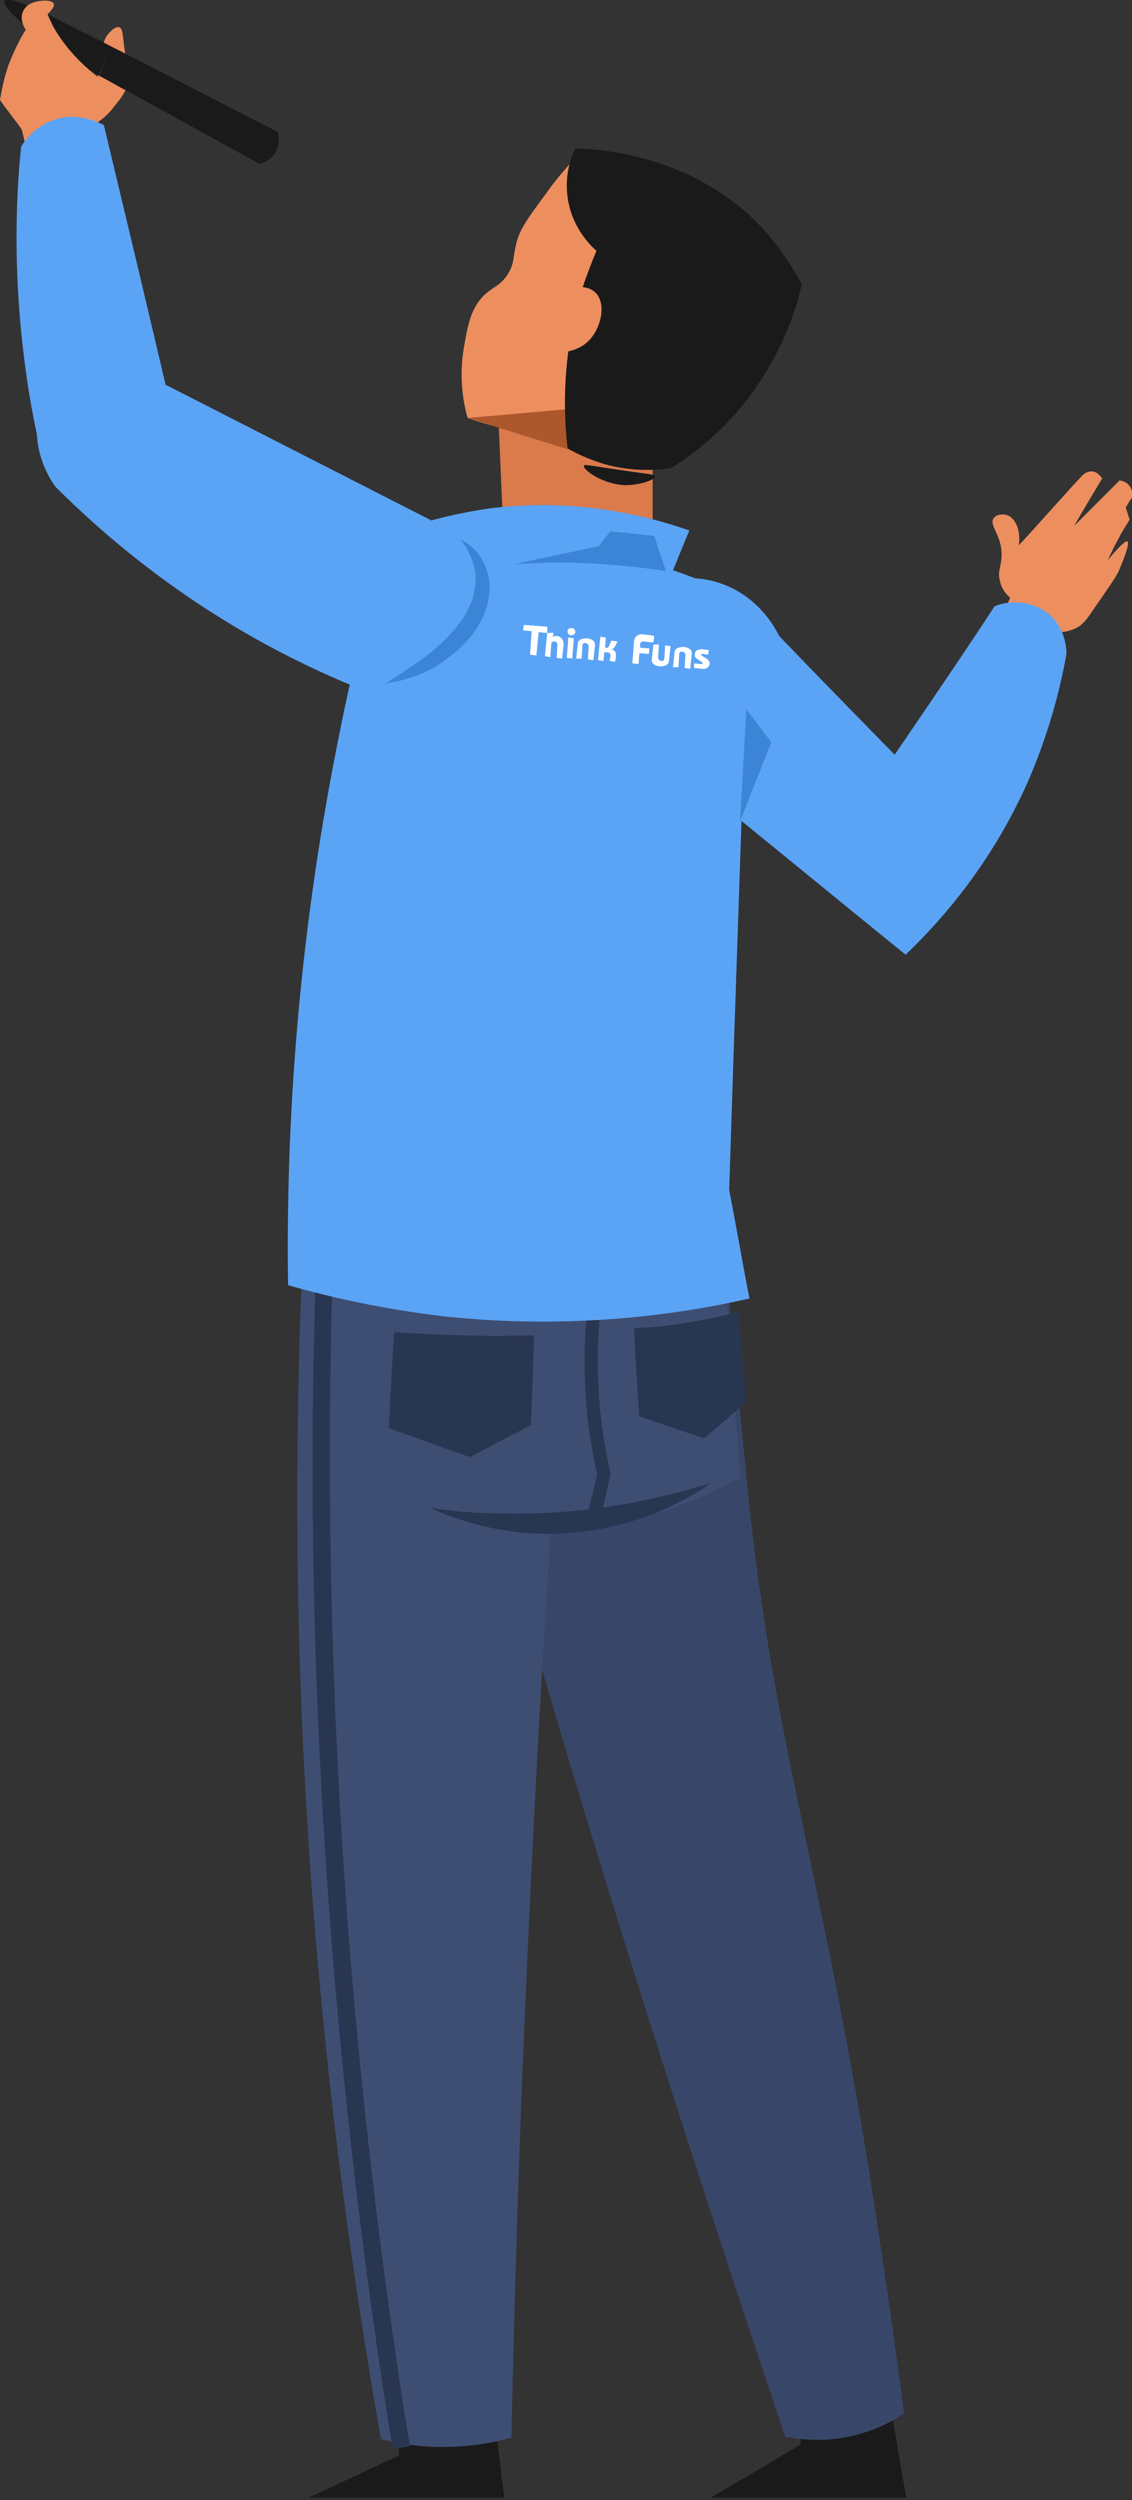 <?xml version="1.0" encoding="utf-8"?>
<!-- Generator: Adobe Illustrator 25.4.1, SVG Export Plug-In . SVG Version: 6.00 Build 0)  -->
<svg version="1.1" id="レイヤー_1" xmlns="http://www.w3.org/2000/svg" xmlns:xlink="http://www.w3.org/1999/xlink" x="0px"
	 y="0px" viewBox="0 0 145 320" style="enable-background:new 0 0 145 320;" xml:space="preserve">
<rect x="0" y="0" width="145" height="320" fill="#333333" stroke="none"/>
<style type="text/css">
	.st0{clip-path:url(#SVGID_00000134249038666644748300000012365941499303699348_);}
	.st1{fill:#ED8E5F;}
	.st2{fill:#1A1A1A;}
	.st3{fill:#384769;}
	.st4{fill:#3E4E73;}
	.st5{fill:#293652;}
	.st6{fill:#DB7A4B;}
	.st7{fill:#AD572D;}
	.st8{fill:#5BA4F5;}
	.st9{fill:#3C84D6;}
	.st10{fill:#FFFFFF;}
</style>
<g>
	<defs>
		<rect id="SVGID_1_" width="145" height="320"/>
	</defs>
	<clipPath id="SVGID_00000107586350420181080550000008910490346041238455_">
		<use xlink:href="#SVGID_1_"  style="overflow:visible;"/>
	</clipPath>
	<g style="clip-path:url(#SVGID_00000107586350420181080550000008910490346041238455_);">
		<g>
			<path class="st1" d="M128.1,79.3c0.4-0.9,0.9-1.9,1.3-2.8c-0.5-0.4-1.1-1.1-1.3-2.1c-0.4-1.3,0.2-1.8,0.2-3.4
				c0-2.6-1.7-3.8-1-4.7c0.4-0.5,1.1-0.5,1.6-0.4c1.1,0.3,1.9,1.9,1.6,3.9c2.7-2.9,5.3-5.9,8-8.8c0.4-0.5,1.1-0.8,1.7-0.6
				c0.6,0.2,0.9,0.8,1,0.8c-1.2,2-2.4,4-3.6,6.1c1.9-1.9,3.9-3.9,5.8-5.8c0.1,0,0.8,0.1,1.2,0.6c0.6,0.7,0.4,1.5,0.4,1.6
				c-0.3,0.4-0.6,0.9-0.8,1.3c0.2,0.5,0.3,1,0.5,1.5c-0.4,0.7-0.9,1.4-1.3,2.2c-0.6,1.1-1.1,2.1-1.5,3c1.8-2.2,2.4-2.5,2.5-2.4
				c0.4,0.2-0.6,2.6-1.1,3.8c-0.3,0.7-1.3,2.1-3.3,5c-0.8,1.2-1.4,2-2.4,2.4c-0.7,0.3-1.4,0.4-1.8,0.4c-0.6,0.8-1.2,1.7-1.8,2.5
				C132,81.9,130.1,80.6,128.1,79.3z"/>
			<path class="st2" d="M3.8,0.8C1.9,0,0.8-0.2,0.6,0.1c-0.3,0.4,0.9,1.8,3.5,4C4,3.1,3.9,1.9,3.8,0.8z"/>
			<path class="st1" d="M0,12.8c0.9,1.3,1.9,2.5,2.8,3.8c0.3,1.3,0.6,2.6,1,3.9c2.7-0.3,5.4-0.7,8-1c0.3-1.3,0.6-2.6,0.8-3.9
				c0.7-0.5,1.5-1.2,2.2-2.2c0.6-0.7,1-1.3,1.3-1.9c0.2-0.4,0.4-0.8,0.6-1.1c-0.2-0.8-0.5-2-0.7-3.5c0-0.1,0-0.2,0-0.3
				c-0.3-1.8-0.2-2.9-0.7-3.1c-0.5-0.2-1.3,0.6-1.7,1.2c-0.1,0.2-0.2,0.4-0.3,0.7c-0.3,1-0.1,2,0,2.3c-0.2,0.6-0.4,1.2-0.7,1.9
				c0,0.1-0.1,0.2-0.1,0.2c-0.3-0.2-0.7-0.5-1.1-0.9C8.5,6.4,7,3.8,6.7,3.2C6.6,2.9,6.3,2.4,6.1,1.8C6.2,1.7,7,1,6.9,0.5
				C6.7,0,5.5,0,4.7,0.2c-0.4,0.1-1.2,0.3-1.6,1C2.6,1.9,2.7,2.9,3.3,3.8C2.6,4.9,1.8,6.5,1.1,8.3C0.5,10,0.2,11.6,0,12.8z"/>
			<path class="st2" d="M51.2,310.8c0,1.2-0.1,2.3-0.1,3.5c-3.9,1.8-7.7,3.6-11.6,5.4c8.4,0,16.7,0,25.1,0c-0.4-2.9-0.7-5.9-1.1-8.8
				C59.4,310.9,55.3,310.9,51.2,310.8z"/>
			<path class="st2" d="M102.7,310.8c-0.1,0.7-0.1,1.4-0.2,2.1c-3.8,2.3-7.7,4.6-11.5,6.8c8.4,0,16.7,0,25.1,0
				c-0.7-3.9-1.4-7.8-2-11.7C110.2,309,106.4,309.9,102.7,310.8z"/>
			<path class="st3" d="M58.5,161.3c0.2,1.6,0.3,3.2,0.5,4.8c0,0,0.8,7.5,1.6,14.3c0.9,7.1,15.9,60.1,40,131.5c1.7,0.3,4.6,0.7,8,0
				c3.4-0.7,5.8-2,7.2-3c-1.7-13.2-3.4-24-4.6-31.8c-6.4-39.4-12.4-55.2-15.6-88.1c-1-10.2-2-20.4-3-30.6
				C81.3,159.5,69.9,160.4,58.5,161.3z"/>
			<path class="st4" d="M66.2,195c1.6,0.2,3.3,0.3,5.1,0.4c10,0.1,18.2-3.3,23.5-6.3c-0.7-9.1-1.3-18.2-2-27.2
				c-8.5,1.3-17,2.6-25.5,3.9C67,175.4,66.6,185.2,66.2,195z"/>
			<path class="st4" d="M38.8,160.2c-0.3,6.3-0.5,12.7-0.6,19.2c-0.9,47.6,3.4,92,10.6,132.8c2,0.5,4.7,1,7.9,1
				c3.7,0,6.7-0.6,8.8-1.2c0.4-17.5,0.9-35.3,1.7-53.4c1.4-33.1,3.3-65.4,5.8-96.8C61.6,161.3,50.2,160.7,38.8,160.2z"/>
			<path class="st5" d="M50.5,170.5c2.6,0.2,5.4,0.3,8.2,0.4c3.4,0.1,6.6,0.1,9.7,0c-0.1,3.8-0.2,7.7-0.4,11.5
				c-2.6,1.4-5.2,2.7-7.8,4.1c-3.5-1.2-6.9-2.5-10.4-3.7C50,178.7,50.2,174.6,50.5,170.5z"/>
			<path class="st5" d="M81.2,170c2.6-0.1,5.4-0.4,8.5-1c1.7-0.3,3.4-0.7,4.9-1.1c0.3,3.8,0.7,7.7,1,11.5c-1.8,1.6-3.6,3.2-5.4,4.7
				c-2.8-0.9-5.5-1.9-8.3-2.8C81.6,177.6,81.4,173.8,81.2,170z"/>
			<path class="st5" d="M55.1,193c2.8,0.4,5.7,0.7,8.9,0.7c10.8,0.3,20.1-1.7,27.1-3.9c-2.7,1.9-8.6,5.4-16.9,6.3
				C65.2,197.1,58.1,194.4,55.1,193z"/>
			<g>
				<path class="st5" d="M76.9,194.5l1.3-5.8l0-0.2c-0.5-2-0.8-4-1.1-6.1c-0.7-5.4-0.7-10.9,0-16.3l-1.7-0.2
					c-0.7,5.6-0.7,11.2,0,16.8c0.3,2,0.6,4,1.1,6l-1.3,5.4L76.9,194.5z"/>
			</g>
			<g>
				<path class="st5" d="M50.3,313.5l2.2-0.4c-7.3-45-10.7-90.7-10.2-135.7c0.1-4.6,0.1-9.1,0.3-13.6l-2.2-0.1
					c-0.1,4.5-0.2,9.1-0.3,13.7C39.5,222.6,43,268.4,50.3,313.5z"/>
			</g>
			<polygon class="st6" points="63.9,54.8 64.7,73.3 83.6,73.3 83.6,56.1 73.8,50.6 			"/>
			<path class="st1" d="M73.9,20c-1.7,1.8-3,3.4-3.9,4.7c-2.3,3.1-3.5,4.7-3.9,6.6c-0.4,1.6-0.2,2.4-1,3.7c-0.9,1.5-1.9,1.7-3,2.7
				c-1.8,1.7-2.2,4-2.7,6.9c-0.6,3.6-0.1,6.8,0.5,8.9c1.6,0.6,3.7,1.2,6.2,1.5c4.5,0.5,8.2-0.5,10.3-1.2c1.3-1.6,5.8-7.1,5.9-15.3
				C82.5,27.7,75,21,73.9,20z"/>
			<polygon class="st7" points="59.9,53.5 72.4,52.4 72.7,57.5 			"/>
			<path class="st8" d="M47.6,76c-1.6,6.2-3.1,12.6-4.4,19.3c-5,25.1-6.6,48.4-6.3,69.2c5.6,1.6,12.4,3.1,20.1,4
				c16.2,1.7,29.8-0.2,39-2.3c-0.9-4.6-1.7-9.3-2.6-13.9c0.8-25,1.7-50,2.5-74.9c-2.9-1.7-6.4-3.4-10.6-4.7
				C68.3,67.7,53,73.7,47.6,76z"/>
			<path class="st8" d="M49.5,89.5c-4.8-1.8-10.1-4.1-15.6-7.1C22.2,76,13.4,68.6,7.1,62.3c-0.3-0.4-3.6-4.9-1.9-10.4
				c1.6-5.2,6.3-7.1,6.9-7.3c16.7,8.5,33.3,17,50,25.5c0.8,1.7,1.8,4.4,1.3,7.5C62.6,83.4,57,88.2,49.5,89.5z"/>
			<path class="st2" d="M72.7,25.2c0.5,3.9,3,6.3,3.7,6.9c-0.7,1.7-1.4,3.5-2,5.4c-2.3,7.7-2.3,14.7-1.7,19.9c1.2,0.7,2.8,1.4,4.7,2
				c3.6,1,6.7,0.8,8.6,0.5c2.7-1.7,6.8-4.7,10.4-9.7c3.9-5.4,5.6-10.6,6.3-13.8c-1.4-2.6-3.6-6.1-7.2-9.3C87,19.8,77.1,19.1,73.7,19
				C73.2,20,72.3,22.3,72.7,25.2z"/>
			<path class="st1" d="M71.9,37.3c1.5-0.7,3.2-0.8,4.2,0c1.6,1.3,1,4.3-0.4,6c-1.4,1.7-3.6,1.8-4,1.8
				C71.7,42.5,71.8,39.9,71.9,37.3z"/>
			<path class="st2" d="M74.8,59.6c-0.2,0.5,2.4,2.4,5.3,2.5c1.9,0,3.8-0.7,3.8-1.1c0-0.3-0.8-0.3-3.5-0.7
				C75.6,59.6,74.9,59.4,74.8,59.6z"/>
			<path class="st8" d="M59.6,74.6c-1.4-2.7-2.9-5.3-4.3-8c2.2-0.6,4.6-1.1,7.2-1.5c10.7-1.4,19.8,0.7,25.8,2.8
				c-0.9,2.1-1.7,4.2-2.6,6.3C77.1,74.4,68.3,74.5,59.6,74.6z"/>
			<path class="st9" d="M65.9,72.2c3.3-0.2,7.1-0.3,11.2,0c2.9,0.2,5.7,0.5,8.2,0.9c-0.5-1.5-1-3-1.5-4.5c-1.9-0.2-3.7-0.4-5.6-0.6
				c-0.5,0.6-1,1.2-1.5,1.9C73.1,70.7,69.5,71.4,65.9,72.2z"/>
			<path class="st8" d="M5.7,59.8c-1-4-1.9-8.4-2.5-13.1C1.8,36.1,1.9,26.6,2.7,18.8c0.2-0.4,1.7-2.8,4.7-3.6c3-0.8,5.4,0.6,5.9,0.8
				c2.9,12.1,5.8,24.2,8.6,36.2c-0.4,1.3-1.2,3.7-3.3,5.6C13.4,62.4,6,59.9,5.7,59.8z"/>
			<path class="st2" d="M6.1,1.8c0.2,0.5,0.4,0.9,0.7,1.4C8.2,5.9,10,7.7,11.5,9c0.4,0.2,0.8,0.4,1.2,0.7c0.2-0.6,0.5-1.2,0.7-1.9
				c-0.1-0.3-0.3-1.2,0-2.3C11,4.3,8.5,3.1,6.1,1.8z"/>
			<path class="st2" d="M13.4,7.8c-0.2,0.6-0.4,1.2-0.7,1.9c1.2,0.6,2.3,1.3,3.5,1.9c5.7,3.1,11.4,6.3,17.1,9.4
				c0.2-0.1,1.5-0.4,2.1-1.7c0.5-1.1,0.3-2.1,0.2-2.4c-6.5-3.3-13-6.7-19.5-10c-0.9-0.5-1.8-0.9-2.7-1.4C13,6.6,13.3,7.5,13.4,7.8z"
				/>
			<path class="st9" d="M59,69c0,0,0.2,0.3,0.6,0.9c0.4,0.6,0.8,1.5,1.1,2.5c0.1,0.5,0.3,1.1,0.2,1.7c0,0.8-0.1,1.2-0.2,1.9
				c-0.1,0.6-0.4,1.3-0.7,1.9c-0.3,0.6-0.7,1.3-1.1,1.8c-1.8,2.4-4.2,4.3-6.2,5.6c-1,0.7-1.8,1.2-2.4,1.6c-0.6,0.4-1,0.6-1,0.6
				s0.4-0.1,1.1-0.2c0.7-0.1,1.7-0.4,2.9-0.8c0.6-0.2,1.2-0.5,1.8-0.8c0.6-0.3,1.3-0.7,1.9-1.2c1.3-0.9,2.6-2.1,3.6-3.4
				c1-1.4,1.8-3,2-4.7c0.2-0.8,0.1-1.8,0-2.4c-0.1-0.8-0.4-1.5-0.7-2.1c-0.6-1.2-1.4-1.9-2-2.3C59.3,69.2,59,69,59,69z"/>
			<path class="st8" d="M88.4,74c1.2,0,3.4,0.2,5.8,1.5c3.5,1.9,5.1,4.9,5.6,5.9c4.9,5.1,9.8,10.1,14.8,15.2
				c4.3-6.3,8.6-12.6,12.8-19c2.2-0.9,4.8-0.6,6.7,0.8c2.5,1.9,2.5,4.9,2.5,5.3c-0.8,4.6-2.3,10.3-5,16.5
				c-4.7,10.5-11.1,17.7-15.6,22c-10.6-8.6-21.2-17.3-31.8-25.9C85.5,88.9,86.9,81.5,88.4,74z"/>
			<polygon class="st9" points="94.8,105.1 95.6,90.8 98.8,95 			"/>
		</g>
		<g>
			<g>
				<path class="st10" d="M73.6,80.9c0,0.3-0.2,0.4-0.5,0.4c-0.2,0-0.4-0.2-0.4-0.5c0-0.3,0.2-0.4,0.5-0.4
					C73.5,80.4,73.7,80.6,73.6,80.9z M72.6,84.2l0.2-2.6l0.7,0.1l-0.2,2.6L72.6,84.2z"/>
				<path class="st10" d="M73.8,84.3l0.2-1.8c0-0.6,0.5-0.8,1.2-0.8c0.7,0.1,1.1,0.4,1,1l-0.2,1.8l-0.7-0.1l0.1-1.6
					c0-0.3-0.1-0.4-0.4-0.5c-0.3,0-0.4,0.1-0.4,0.4l-0.1,1.6L73.8,84.3z"/>
				<path class="st10" d="M84.4,82.5l-0.1,1.6c0,0.3,0.1,0.4,0.4,0.5c0.3,0,0.4-0.1,0.4-0.4l0.1-1.6l0.7,0.1l-0.2,1.8
					c0,0.6-0.5,0.8-1.2,0.8c-0.7-0.1-1.1-0.4-1-1l0.2-1.8L84.4,82.5z"/>
				<path class="st10" d="M86.2,85.4l0.2-1.8c0-0.6,0.5-0.8,1.2-0.8c0.7,0.1,1.1,0.4,1,1l-0.2,1.8l-0.7-0.1l0.1-1.6
					c0-0.3-0.1-0.4-0.4-0.5c-0.3,0-0.4,0.1-0.4,0.4l-0.1,1.6L86.2,85.4z"/>
				<path class="st10" d="M88.9,84.9l0.9,0.1c0.1,0,0.2,0,0.2-0.1c0-0.3-1.1-0.5-1-1.1c0-0.6,0.5-0.7,0.9-0.7l0.9,0.1l-0.1,0.6
					L90,83.7c-0.1,0-0.2,0-0.2,0.1c0,0.2,1.1,0.5,1.1,1.1c0,0.5-0.5,0.8-1,0.7l-1-0.1L88.9,84.9z"/>
				<path class="st10" d="M73.7,80.9c0,0.2-0.2,0.4-0.5,0.4c-0.3,0-0.4-0.2-0.4-0.5c0-0.2,0.2-0.4,0.5-0.4
					C73.5,80.4,73.7,80.7,73.7,80.9z"/>
				<path class="st10" d="M71.4,81.4c-0.3,0-0.5,0-0.6,0.2l0,0l0.1-0.6L70.1,81l-0.3,3l0.7,0.1l0.1-1.6c0-0.3,0.2-0.4,0.4-0.4
					c0.3,0,0.4,0.2,0.4,0.5l-0.1,1.6l0.7,0.1l0.2-1.8C72.2,81.8,71.8,81.5,71.4,81.4z"/>
				<polygon class="st10" points="69.9,80.2 67.3,80 67.1,80 67,80.7 67.3,80.7 68.1,80.8 67.9,83.8 68.7,83.9 69,80.9 69.8,81 
					70.1,81 70.1,80.2 				"/>
				<path class="st10" d="M83.3,81.3l-0.9-0.1c-0.8-0.1-1.2,0.4-1.2,1.1l-0.2,2.6l0.8,0.1l0.1-1.4l1.2,0.1l0.1-0.7l-1.2-0.1l0-0.4
					c0-0.3,0.2-0.4,0.5-0.4l0.7,0.1l0.5,0l0.1-0.8L83.3,81.3z"/>
				<path class="st10" d="M78.8,82.7l0.3-0.6l-0.8-0.1L78,82.7c-0.1,0.2-0.2,0.3-0.3,0.2l-0.2,0l0.1-1.3l-0.7-0.1l-0.3,3l0.7,0.1
					l0.1-1.1l0.4,0c0.3,0,0.4,0.2,0.4,0.5l-0.1,0.6l0.7,0.1l0.1-0.7c0-0.5-0.1-0.8-0.6-0.9l0,0C78.5,83.1,78.6,83,78.8,82.7z"/>
			</g>
		</g>
	</g>
</g>
</svg>
